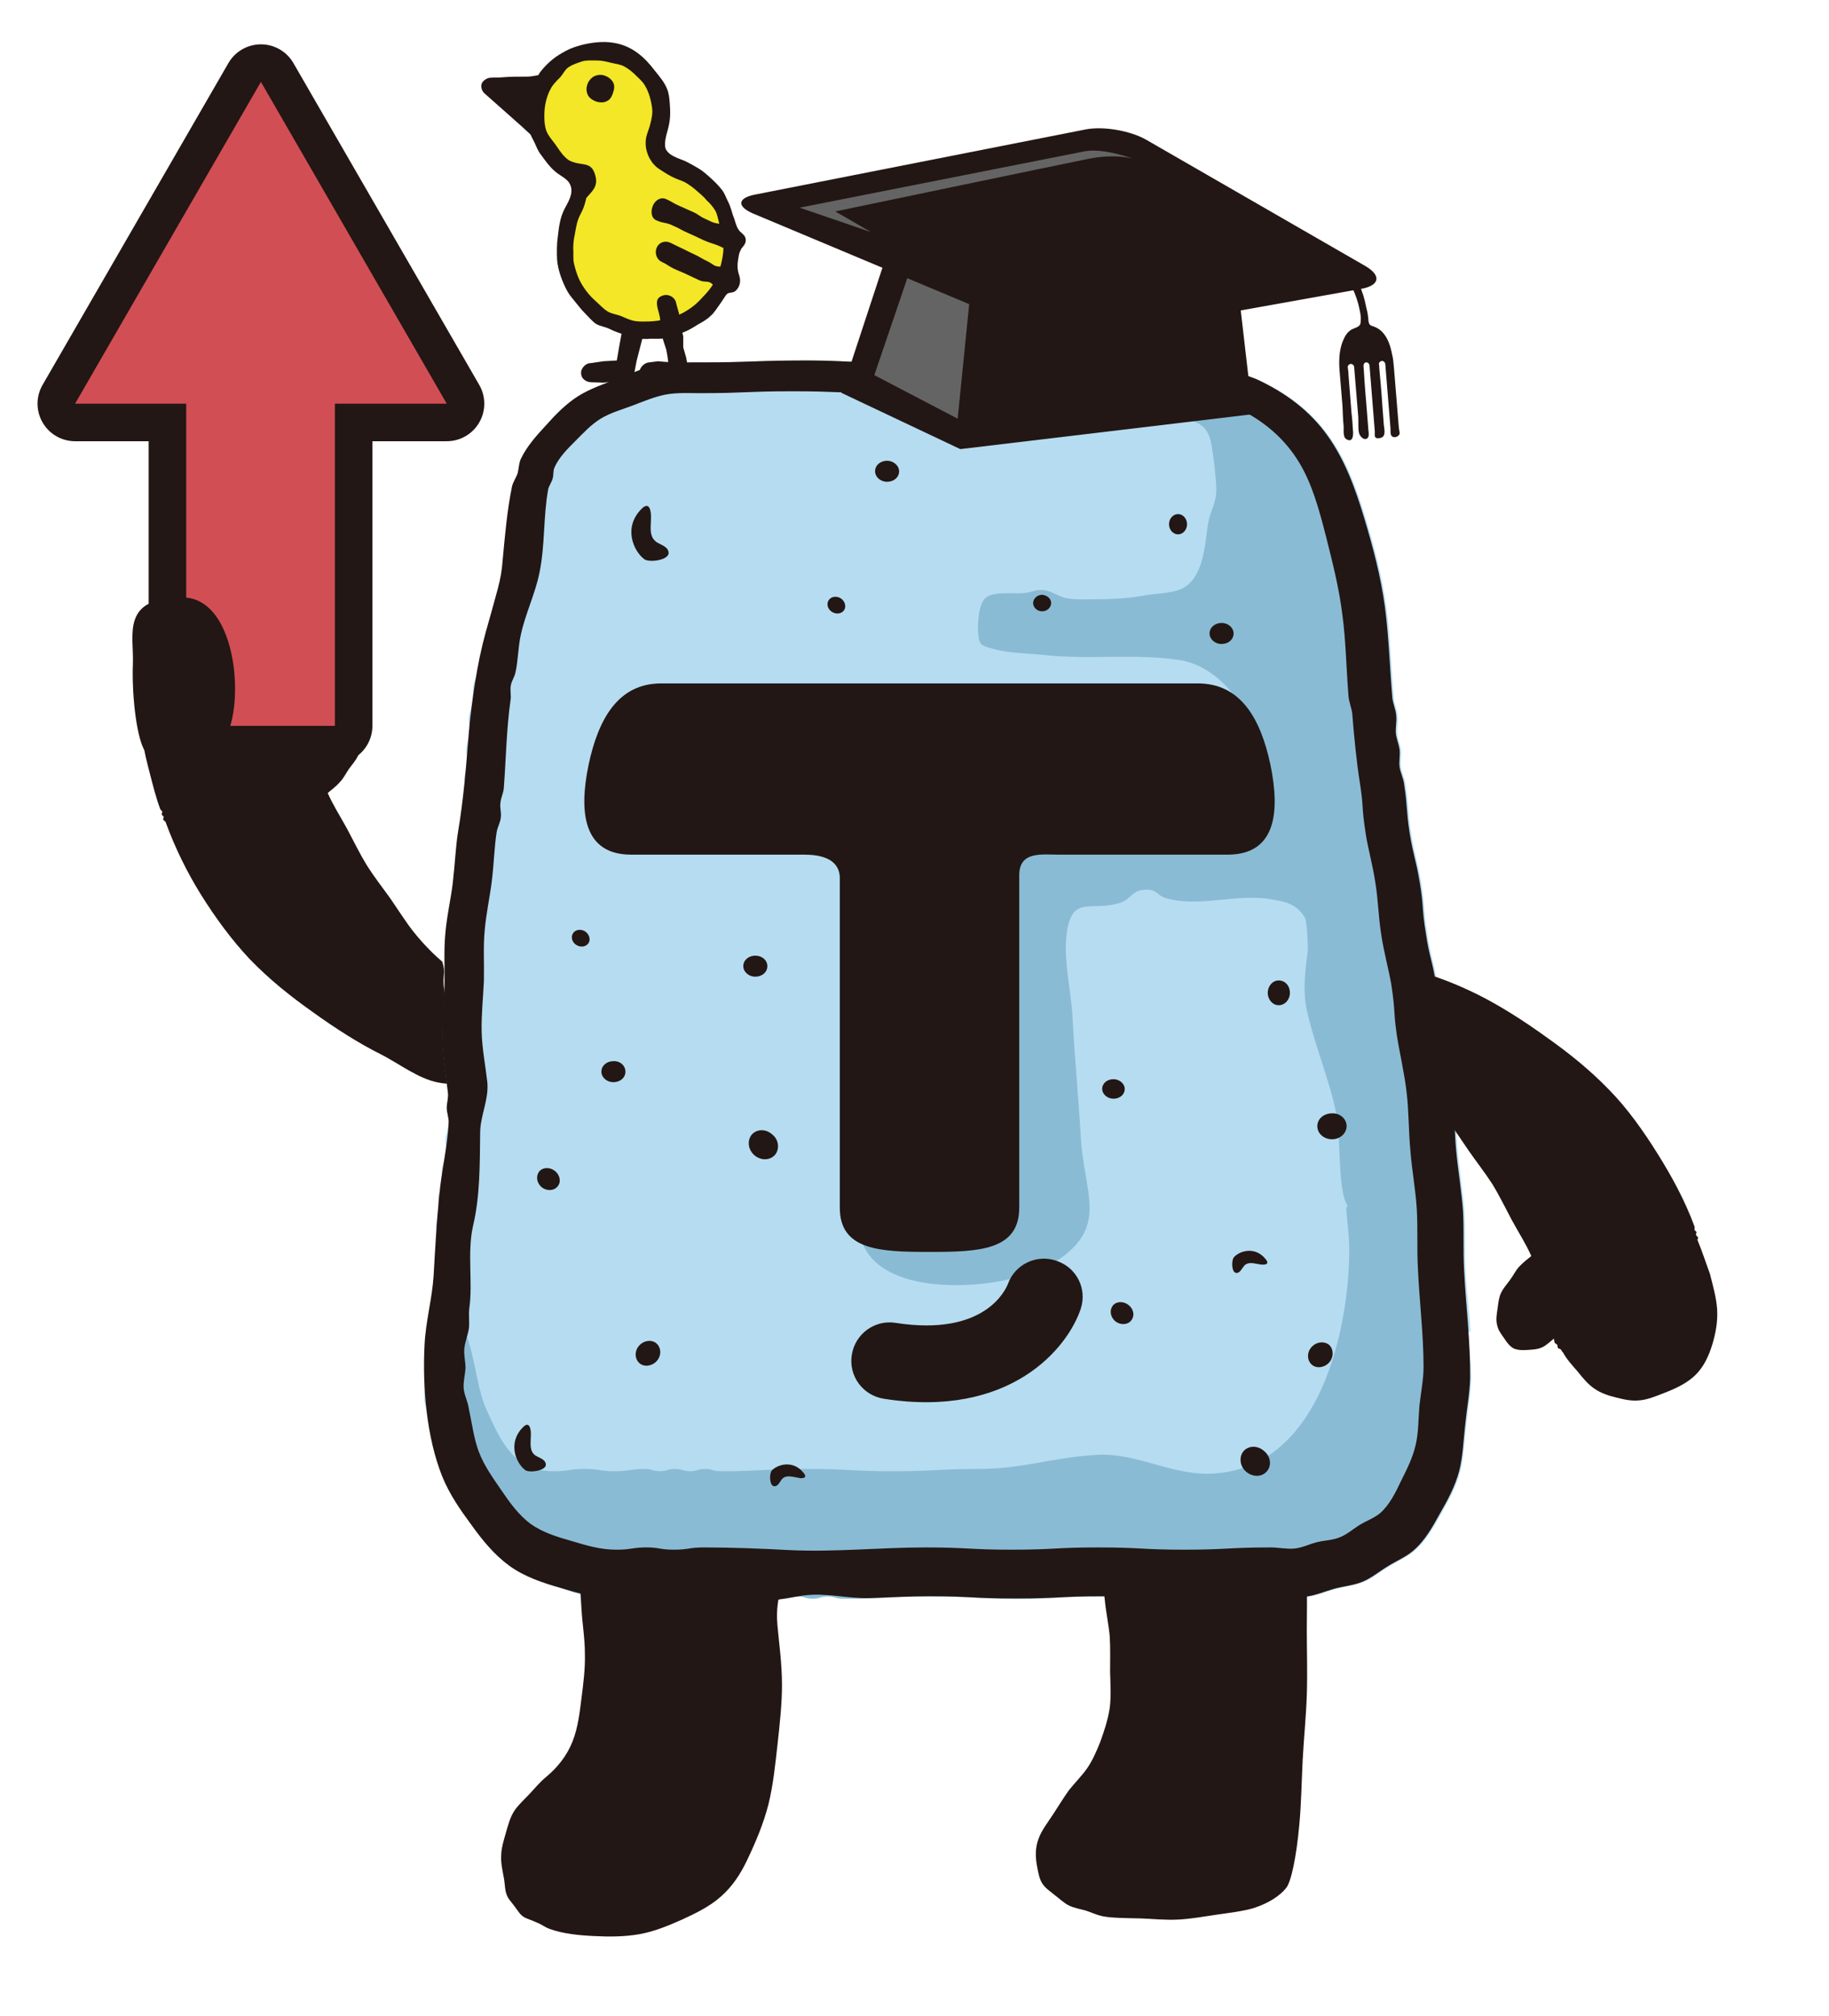 <?xml version="1.0" encoding="utf-8"?>
<!-- Generator: Adobe Illustrator 24.0.1, SVG Export Plug-In . SVG Version: 6.00 Build 0)  -->
<svg version="1.1" id="レイヤー_1" xmlns="http://www.w3.org/2000/svg" xmlns:xlink="http://www.w3.org/1999/xlink" x="0px"
		 y="0px" viewBox="0 0 48.72 53.45" width="49" height="54" style="enable-background:new 0 0 48.72 53.45;" xml:space="preserve">
<style type="text/css">
	.st0{fill:#221714;}
	.st1{fill:#B6DCF1;}
	.st2{fill:#8ABBD5;}
	.st3{fill:#646464;}
	.st4{fill:#F3E727;}
	.st5{fill:#221714;stroke:#221714;stroke-width:2;stroke-linecap:round;stroke-linejoin:round;stroke-miterlimit:10;}
	.st6{fill:#D24E55;}
</style>
<g>
	<g>
		<path class="st0" d="M4.41,21.77c-0.01-0.02-0.05-0.04-0.06-0.06c-0.01-0.02,0.01-0.06,0.01-0.08c-0.01-0.02-0.05-0.04-0.05-0.06
			c-0.01-0.02,0.02-0.06,0.01-0.08c-0.01-0.02-0.04-0.04-0.05-0.06c-0.11-0.29-0.19-0.61-0.27-0.92c-0.08-0.31-0.17-0.63-0.19-0.94
			c-0.02-0.33,0.04-0.65,0.13-0.94c0.09-0.3,0.22-0.59,0.46-0.82c0.2-0.2,0.49-0.34,0.83-0.47c0.22-0.09,0.42-0.17,0.62-0.19
			c0.23-0.02,0.44,0.02,0.64,0.07c0.22,0.05,0.42,0.12,0.59,0.24c0.18,0.13,0.32,0.3,0.45,0.46c0.15,0.17,0.29,0.34,0.39,0.51
			c0.03,0.01,0.03,0.05,0.05,0.07c0.02,0.02,0.07,0.02,0.08,0.04c0.02,0.02,0.01,0.06,0.02,0.09c0.01,0.02,0.06,0.04,0.07,0.06
			c0.01,0.03,0.01,0.07,0.02,0.1c0.1-0.08,0.2-0.18,0.31-0.23c0.12-0.06,0.26-0.06,0.38-0.07c0.13-0.01,0.26-0.02,0.38,0.04
			c0.11,0.05,0.18,0.16,0.26,0.27c0.06,0.09,0.14,0.2,0.18,0.34c0.03,0.14,0.01,0.29-0.01,0.43C9.61,19.72,9.6,19.87,9.54,20
			c-0.06,0.13-0.16,0.24-0.24,0.35c-0.09,0.13-0.15,0.26-0.24,0.35C8.93,20.85,8.79,20.94,8.73,21c0.14,0.32,0.34,0.63,0.52,0.96
			c0.17,0.32,0.33,0.65,0.52,0.96c0.2,0.32,0.43,0.61,0.63,0.89c0.22,0.32,0.42,0.64,0.62,0.89c0.28,0.35,0.56,0.62,0.76,0.79
			c0.1,0.31,0.01,0.33,0.04,0.65c0.04,0.32,0.07,0.32,0.11,0.64c0.04,0.32,0.01,0.33,0.04,0.65c0.04,0.32,0.07,0.32,0.11,0.64
			c0.05,0.46,0.3,0.77-0.4,0.64c-0.54-0.1-1.07-0.52-1.55-0.76c-0.56-0.28-1.18-0.67-1.83-1.14c-0.55-0.39-1.12-0.84-1.65-1.39
			c-0.47-0.5-0.9-1.08-1.3-1.72C4.99,23.12,4.67,22.48,4.41,21.77z"/>
		<g>
			<g>
				<path class="st1" d="M18.72,9.53c-0.37,0-0.77-0.01-1.16,0.06c-0.38,0.07-0.74,0.23-1.1,0.37c-0.36,0.14-0.74,0.27-1.06,0.47
					c-0.33,0.21-0.6,0.49-0.85,0.77c-0.26,0.28-0.52,0.57-0.68,0.91c-0.05,0.12-0.05,0.25-0.08,0.37c-0.04,0.12-0.12,0.23-0.15,0.35
					c-0.03,0.12,0.01,0.25-0.01,0.37c-0.02,0.12-0.08,0.24-0.09,0.37c-0.01,0.12,0.04,0.25,0.03,0.37c0,0.07-0.06,0.14-0.07,0.21
					c-0.01,0.07,0.04,0.14,0.04,0.21c-0.01,0.07-0.07,0.14-0.08,0.21c-0.01,0.07,0.04,0.14,0.03,0.21c-0.01,0.07-0.08,0.13-0.09,0.2
					c-0.02,0.09,0.01,0.19-0.01,0.29c-0.02,0.09-0.1,0.17-0.12,0.27c-0.02,0.09,0.01,0.19-0.02,0.29c-0.03,0.09-0.11,0.17-0.13,0.27
					c-0.03,0.09,0,0.2-0.02,0.29c-0.03,0.11-0.12,0.22-0.15,0.33c-0.03,0.11-0.01,0.24-0.04,0.36c-0.03,0.12-0.11,0.22-0.14,0.34
					c-0.03,0.12,0,0.24-0.03,0.36c-0.03,0.12-0.11,0.23-0.13,0.35c-0.03,0.14,0.01,0.28-0.01,0.42c-0.02,0.14-0.09,0.28-0.11,0.41
					c-0.02,0.14,0.03,0.28,0.02,0.42c-0.01,0.14-0.08,0.28-0.09,0.42c-0.01,0.14,0.04,0.28,0.03,0.42
					c-0.01,0.12-0.07,0.24-0.08,0.37c-0.01,0.12,0.04,0.25,0.03,0.37c-0.01,0.12-0.08,0.24-0.09,0.37
					c-0.01,0.12,0.03,0.25,0.01,0.37c-0.02,0.12-0.09,0.24-0.11,0.36c-0.06,0.37-0.08,0.84-0.14,1.36c-0.05,0.42-0.16,0.88-0.2,1.37
					c-0.04,0.45-0.01,0.91-0.02,1.39c-0.01,0.46-0.08,0.93-0.06,1.41c0.01,0.47,0.1,0.94,0.15,1.4c0.02,0.14-0.03,0.28-0.03,0.41
					c0,0.14,0.06,0.27,0.05,0.4c-0.01,0.14-0.08,0.27-0.09,0.41c-0.01,0.13,0.03,0.27,0.01,0.41c-0.02,0.13-0.1,0.26-0.11,0.4
					c-0.02,0.12,0.02,0.26,0.01,0.38c-0.02,0.12-0.09,0.25-0.11,0.37c-0.01,0.13,0.03,0.25,0.02,0.38
					c-0.01,0.13-0.08,0.25-0.08,0.38c0,0.13,0.06,0.25,0.06,0.38c0,0.12-0.06,0.25-0.06,0.37c0,0.12,0.05,0.24,0.04,0.37
					c-0.01,0.12-0.08,0.24-0.1,0.36c-0.01,0.12,0.03,0.25,0.01,0.37c-0.02,0.12-0.09,0.24-0.11,0.36c-0.03,0.2,0,0.4-0.02,0.6
					c-0.03,0.2-0.11,0.4-0.12,0.6c-0.02,0.2,0.03,0.4,0.03,0.6c0,0.2-0.06,0.41-0.04,0.61c0.02,0.2,0.1,0.39,0.14,0.59
					c0.1,0.52,0.19,1.02,0.36,1.47c0.2,0.49,0.49,0.9,0.77,1.28c0.3,0.42,0.62,0.81,1.02,1.1c0.4,0.29,0.88,0.45,1.37,0.59
					c0.46,0.14,0.95,0.27,1.48,0.28c0.4,0,0.4-0.06,0.81-0.06c0.4,0,0.4,0.06,0.8,0.06c0.4,0,0.4-0.06,0.81-0.06
					c0.4,0,0.4,0.06,0.8,0.06c0.4,0,0.4-0.06,0.81-0.06c0.2,0,0.2,0.06,0.4,0.06c0.2,0,0.2-0.06,0.4-0.06c0.2,0,0.2,0.06,0.4,0.06
					c0.2,0,0.2-0.06,0.4-0.06c0.2,0,0.2,0.06,0.4,0.06c1.15,0,1.16-0.06,2.31-0.06c1.15,0,1.15,0.06,2.31,0.06
					c1.15,0,1.15-0.06,2.31-0.06c1.15,0,1.16,0.06,2.31,0.06c1.15,0,1.15-0.06,2.31-0.06c0.26,0,0.53,0.05,0.79,0.01
					c0.26-0.03,0.51-0.14,0.76-0.21c0.26-0.07,0.52-0.09,0.76-0.19c0.24-0.1,0.45-0.28,0.67-0.41c0.22-0.14,0.47-0.24,0.67-0.41
					c0.32-0.27,0.52-0.64,0.72-1c0.2-0.35,0.4-0.71,0.51-1.13c0.1-0.39,0.11-0.82,0.16-1.24c0.04-0.41,0.12-0.82,0.13-1.23
					c0-0.41-0.07-0.83-0.08-1.24l0.03,0.03l0-0.06l0,0.06l0-0.06l0.03,0.03c-0.02-0.53-0.11-1.07-0.13-1.62
					c-0.03-0.53,0-1.07-0.03-1.6c-0.04-0.53-0.13-1.06-0.18-1.58c-0.05-0.52-0.04-1.05-0.1-1.57c-0.06-0.52-0.19-1.03-0.28-1.54
					c-0.11-0.68-0.05-0.69-0.16-1.36c-0.11-0.67-0.17-0.67-0.27-1.34c-0.11-0.67-0.05-0.67-0.16-1.34
					c-0.11-0.66-0.16-0.66-0.27-1.32c-0.1-0.66-0.05-0.66-0.15-1.32c-0.02-0.15-0.1-0.3-0.12-0.45c-0.02-0.15,0.02-0.31,0-0.46
					c-0.02-0.15-0.09-0.3-0.1-0.45c-0.01-0.15,0.03-0.31,0.01-0.46c-0.01-0.15-0.08-0.3-0.1-0.45c-0.07-0.78-0.09-1.61-0.2-2.44
					c-0.11-0.81-0.32-1.6-0.55-2.36c-0.24-0.8-0.52-1.56-0.98-2.2c-0.47-0.66-1.12-1.15-1.91-1.51C32.76,9.7,31.96,9.48,31,9.48
					c-1.23,0-1.23,0.05-2.45,0.05c-1.23,0-1.23-0.05-2.45-0.05c-1.23,0-1.23,0.05-2.45,0.05c-1.23,0-1.23-0.06-2.46-0.05
					C19.95,9.49,19.95,9.53,18.72,9.53z"/>
			</g>
			<path class="st2" d="M39.06,35.36l0.03,0.03l0-0.06l0.03,0.03c-0.02-0.53-0.11-1.07-0.13-1.62c-0.03-0.53,0-1.07-0.03-1.6
				c-0.04-0.53-0.13-1.06-0.18-1.58c-0.05-0.52-0.04-1.05-0.1-1.57c-0.06-0.52-0.19-1.03-0.28-1.54c-0.11-0.68-0.05-0.69-0.16-1.36
				c-0.11-0.67-0.17-0.67-0.27-1.34c-0.11-0.67-0.05-0.67-0.16-1.34c-0.11-0.66-0.16-0.66-0.27-1.32c-0.1-0.66-0.05-0.66-0.15-1.32
				c-0.02-0.15-0.1-0.3-0.12-0.45c-0.02-0.15,0.02-0.31,0-0.46c-0.02-0.15-0.09-0.3-0.1-0.45c-0.01-0.15,0.03-0.31,0.01-0.46
				c-0.01-0.15-0.08-0.3-0.1-0.45c-0.07-0.78-0.09-1.61-0.2-2.44c-0.11-0.81-0.32-1.6-0.55-2.36c-0.89-2.92-4.18-3.91-7.23-3.76
				c-0.1,0.22-0.08,0.43,0.05,0.62c0.69,0.08,1.33,0.3,2.01,0.42c0.53,0.09,1,0.07,1.11,0.74c0.06,0.36,0.12,0.85,0.13,1.18
				c0.01,0.35-0.16,0.58-0.22,0.92c-0.09,0.57-0.11,1.5-0.75,1.76c-0.25,0.1-0.7,0.11-0.96,0.16c-0.45,0.08-0.9,0.1-1.36,0.1
				c-0.21,0-0.44,0.01-0.64-0.02c-0.21-0.03-0.29-0.1-0.49-0.18c-0.21-0.08-0.35-0.05-0.56,0.01c-0.32,0.08-0.86-0.05-1.14,0.13
				c-0.22,0.14-0.25,0.76-0.22,1.01c0.02,0.27,0.11,0.29,0.36,0.36c0.48,0.14,0.96,0.12,1.45,0.18c1.18,0.12,2.4-0.05,3.57,0.13
				c0.63,0.1,1.24,0.59,1.58,1.17c0.33,0.57,0.05,0.72-0.12,1.23c-0.19,0.54-0.31,1.08-0.32,1.68c0.95,0.38,2.04,0.85,2.3,1.9
				c0.26,1.06-0.32,2.27-0.06,3.39c0.22,0.96,0.62,1.86,0.8,2.83c0.09,0.48,0.01,2.07,0.3,2.35l-0.03-0.03l0,0.06l-0.03-0.03
				c0.02,0.41,0.09,0.82,0.08,1.24c-0.02,2-0.75,5.66-3.57,5.87c-1.13,0.09-2.12-0.59-3.22-0.49C28.09,38.69,27.2,39,26.11,39
				c-1.15,0-1.15,0.06-2.31,0.06c-1.15,0-1.15-0.06-2.31-0.06c-1.15,0-1.15,0.06-2.31,0.06c-0.2,0-0.2-0.06-0.4-0.06
				c-0.2,0-0.2,0.06-0.4,0.06c-0.2,0-0.2-0.06-0.4-0.06c-0.2,0-0.2,0.06-0.4,0.06c-0.2,0-0.2-0.06-0.4-0.06
				c-0.4,0-0.4,0.06-0.81,0.06c-0.4,0-0.4-0.06-0.8-0.06c-0.4,0-0.4,0.06-0.81,0.06c-1.09,0-1.43-0.82-1.81-1.66
				c-0.3-0.65-0.32-1.85-0.73-2.31c-0.78,0.95-0.05,3.32,0.35,4.28c0.68,1.64,1.73,3.06,3.83,3.08c0.4,0,0.4-0.06,0.81-0.06
				c0.4,0,0.4,0.06,0.8,0.06c0.4,0,0.4-0.06,0.81-0.06c0.4,0,0.4,0.06,0.8,0.06c0.4,0,0.4-0.06,0.81-0.06c0.2,0,0.2,0.06,0.4,0.06
				c0.2,0,0.2-0.06,0.4-0.06c0.2,0,0.2,0.06,0.4,0.06c0.2,0,0.2-0.06,0.4-0.06c0.2,0,0.2,0.06,0.4,0.06c1.15,0,1.16-0.06,2.31-0.06
				c1.15,0,1.15,0.06,2.31,0.06c1.15,0,1.15-0.06,2.31-0.06c1.15,0,1.16,0.06,2.31,0.06c1.15,0,1.15-0.06,2.31-0.06
				c0.26,0,0.53,0.05,0.79,0.01c0.26-0.03,0.51-0.14,0.76-0.21c0.26-0.07,0.52-0.09,0.76-0.19c0.24-0.1,0.45-0.28,0.67-0.41
				c0.22-0.14,0.47-0.24,0.67-0.41c0.32-0.27,0.52-0.64,0.72-1c0.2-0.35,0.4-0.71,0.51-1.13c0.1-0.39,0.11-0.82,0.16-1.24
				c0.04-0.41,0.12-0.82,0.13-1.23C39.14,36.19,39.07,35.77,39.06,35.36z"/>
			<g>
				<path class="st0" d="M18.72,9.53c-0.37,0-0.77-0.01-1.16,0.06c-0.38,0.07-0.74,0.23-1.1,0.37c-0.36,0.14-0.74,0.27-1.06,0.47
					c-0.33,0.21-0.6,0.49-0.85,0.77c-0.26,0.28-0.52,0.57-0.68,0.91c-0.05,0.12-0.05,0.25-0.08,0.37c-0.04,0.12-0.12,0.23-0.15,0.35
					c-0.13,0.62-0.19,1.32-0.25,1.96c-0.02,0.29-0.06,0.5-0.13,0.77c-0.11,0.41-0.21,0.76-0.32,1.15c-0.23,0.83-0.37,1.79-0.45,2.66
					c-0.07,0.88-0.14,1.79-0.29,2.67c-0.06,0.37-0.08,0.84-0.14,1.36c-0.05,0.42-0.16,0.88-0.2,1.37c-0.04,0.45-0.01,0.91-0.02,1.39
					c-0.01,0.46-0.08,0.93-0.06,1.41c0.01,0.47,0.1,0.94,0.15,1.4c0.02,0.14-0.03,0.28-0.03,0.41c0,0.14,0.06,0.27,0.05,0.4
					c-0.03,0.64-0.19,1.28-0.25,1.94c-0.07,0.71-0.11,1.43-0.15,2.14c-0.04,0.61-0.21,1.21-0.24,1.82
					c-0.06,1.13,0.05,2.47,0.47,3.52c0.2,0.49,0.49,0.9,0.77,1.28c0.3,0.42,0.62,0.81,1.02,1.1c0.4,0.29,0.88,0.45,1.37,0.59
					c0.46,0.14,0.95,0.27,1.48,0.28c0.62,0.01,1.21-0.1,1.84-0.08c0.61,0.02,1.2,0.09,1.81,0.14c0.44,0.04,0.91-0.08,1.34-0.14
					c0.6-0.08,1.17,0.09,1.77,0.07c0.52-0.02,1.05-0.05,1.57-0.05c1.15,0,1.15,0.06,2.31,0.06c1.15,0,1.15-0.06,2.31-0.06
					c1.15,0,1.16,0.06,2.31,0.06c1.15,0,1.15-0.06,2.31-0.06c0.26,0,0.53,0.05,0.79,0.01c0.26-0.03,0.51-0.14,0.76-0.21
					c0.26-0.07,0.52-0.09,0.76-0.19c0.24-0.1,0.45-0.28,0.67-0.41c0.22-0.14,0.47-0.24,0.67-0.41c0.32-0.27,0.52-0.64,0.72-1
					c0.2-0.35,0.4-0.71,0.51-1.13c0.1-0.39,0.11-0.82,0.16-1.24c0.04-0.41,0.12-0.82,0.13-1.23c0.01-0.95-0.11-1.9-0.16-2.86
					c-0.03-0.53,0-1.07-0.03-1.6c-0.04-0.53-0.13-1.06-0.18-1.58c-0.05-0.52-0.04-1.05-0.1-1.57c-0.06-0.52-0.19-1.03-0.28-1.54
					c-0.11-0.68-0.05-0.69-0.16-1.36c-0.11-0.67-0.17-0.67-0.27-1.34c-0.11-0.67-0.05-0.67-0.16-1.34
					c-0.11-0.66-0.16-0.66-0.27-1.32c-0.1-0.66-0.05-0.66-0.15-1.32c-0.02-0.15-0.1-0.3-0.12-0.45c-0.02-0.15,0.02-0.31,0-0.46
					c-0.02-0.15-0.09-0.3-0.1-0.45c-0.01-0.15,0.03-0.31,0.01-0.46c-0.01-0.15-0.08-0.3-0.1-0.45c-0.07-0.78-0.09-1.61-0.2-2.44
					c-0.11-0.81-0.32-1.6-0.55-2.36c-0.24-0.8-0.52-1.56-0.98-2.2c-0.47-0.66-1.12-1.15-1.91-1.51C32.76,9.7,31.96,9.48,31,9.48
					c-1.23,0-1.23,0.05-2.45,0.05c-1.23,0-1.23-0.05-2.45-0.05c-1.23,0-1.23,0.05-2.45,0.05c-1.23,0-1.23-0.06-2.46-0.05
					C19.95,9.49,19.95,9.53,18.72,9.53z M16.41,41.15c-0.43,0-0.81-0.12-1.18-0.23c-0.39-0.11-0.78-0.23-1.1-0.46
					c-0.31-0.23-0.55-0.56-0.78-0.9c-0.21-0.31-0.45-0.63-0.6-1.03c-0.13-0.35-0.18-0.76-0.27-1.18c-0.03-0.17-0.12-0.34-0.13-0.51
					c-0.01-0.17,0.04-0.35,0.05-0.53c0-0.17-0.05-0.35-0.03-0.53c0.02-0.17,0.09-0.34,0.12-0.52c0.02-0.17-0.01-0.35,0.01-0.53
					c0.1-0.7-0.06-1.49,0.1-2.2c0.19-0.8,0.18-1.65,0.19-2.48c0-0.45,0.24-0.9,0.19-1.36c-0.05-0.44-0.14-0.89-0.15-1.34
					c-0.01-0.45,0.04-0.9,0.06-1.35c0.01-0.46-0.02-0.91,0.02-1.33c0.04-0.47,0.14-0.91,0.19-1.32c0.06-0.5,0.07-0.95,0.13-1.31
					c0.02-0.13,0.1-0.26,0.11-0.39c0.02-0.13-0.03-0.26-0.01-0.39c0.01-0.13,0.08-0.26,0.09-0.39c0.06-0.79,0.07-1.58,0.18-2.35
					c0.02-0.13-0.02-0.27,0.01-0.4c0.02-0.11,0.1-0.22,0.12-0.33c0.07-0.3,0.07-0.67,0.14-0.99c0.12-0.57,0.39-1.11,0.5-1.67
					c0.15-0.72,0.1-1.48,0.23-2.21c0.02-0.1,0.09-0.19,0.12-0.29c0.03-0.1,0.01-0.21,0.05-0.3c0.12-0.27,0.34-0.49,0.55-0.7
					c0.21-0.21,0.42-0.44,0.68-0.6c0.26-0.16,0.56-0.24,0.85-0.35c0.29-0.11,0.57-0.23,0.87-0.29c0.31-0.06,0.62-0.04,0.92-0.04
					c1.23,0,1.23-0.05,2.46-0.05c1.23,0,1.23,0.05,2.46,0.05c1.23,0,1.23-0.05,2.46-0.05c1.23,0,1.23,0.05,2.46,0.05
					c1.23,0,1.23-0.05,2.46-0.05c0.85,0,1.54,0.2,2.11,0.49c0.65,0.33,1.19,0.79,1.57,1.43c0.33,0.55,0.52,1.23,0.71,1.98
					c0.16,0.64,0.34,1.33,0.43,2.07c0.09,0.67,0.1,1.39,0.16,2.14c0.01,0.16,0.08,0.31,0.1,0.47c0.05,0.62,0.11,1.26,0.21,1.89
					c0.1,0.65,0.03,0.54,0.15,1.32c0.06,0.39,0.19,0.84,0.26,1.32c0.07,0.44,0.08,0.9,0.15,1.34c0.07,0.48,0.2,0.94,0.27,1.34
					c0.12,0.8,0.05,0.68,0.15,1.37c0.08,0.5,0.2,1,0.26,1.52c0.06,0.51,0.05,1.03,0.1,1.55c0.04,0.52,0.14,1.04,0.17,1.56
					c0.03,0.53,0,1.05,0.03,1.58c0.04,0.88,0.15,1.74,0.15,2.62c0,0.32-0.07,0.67-0.11,1.03c-0.03,0.34-0.02,0.7-0.1,1.04
					c-0.08,0.35-0.24,0.66-0.39,0.96c-0.15,0.32-0.31,0.64-0.56,0.86c-0.16,0.13-0.36,0.2-0.54,0.31c-0.18,0.11-0.33,0.25-0.53,0.33
					c-0.19,0.08-0.41,0.08-0.61,0.13c-0.2,0.05-0.39,0.15-0.6,0.17c-0.2,0.02-0.42-0.03-0.63-0.03c-1.15,0-1.15,0.06-2.3,0.06
					c-1.15,0-1.15-0.06-2.3-0.06c-1.15,0-1.15,0.06-2.3,0.06c-1.15,0-1.15-0.06-2.3-0.06c-1.21,0-2.43,0.13-3.64,0.07
					c-0.75-0.04-1.51-0.07-2.26-0.07c-0.4,0-0.4,0.06-0.8,0.06c-0.4,0-0.4-0.07-0.8-0.06C16.81,41.1,16.81,41.15,16.41,41.15z"/>
			</g>
			<path class="st0" d="M34.76,41.57c0.06,0,0.06,0.73,0.05,1.73c0,0.52,0.02,1.11,0,1.73c-0.02,0.57-0.08,1.16-0.11,1.72
				c-0.03,0.62-0.04,1.21-0.09,1.73c-0.08,0.88-0.22,1.52-0.35,1.68c-0.17,0.21-0.46,0.4-0.85,0.53c-0.3,0.09-0.65,0.13-1,0.18
				c-0.33,0.05-0.67,0.11-1.01,0.13c-0.36,0.02-0.71-0.02-1.02-0.03c-0.42-0.01-0.78-0.01-1.02-0.06c-0.14-0.03-0.29-0.1-0.44-0.15
				c-0.15-0.04-0.31-0.07-0.44-0.13c-0.14-0.07-0.25-0.18-0.37-0.27c-0.12-0.1-0.25-0.18-0.34-0.31c-0.08-0.12-0.11-0.28-0.14-0.44
				c-0.05-0.25-0.06-0.51,0.03-0.75c0.08-0.23,0.24-0.43,0.39-0.66c0.14-0.21,0.27-0.43,0.42-0.64c0.16-0.2,0.35-0.39,0.49-0.59
				c0.15-0.22,0.25-0.46,0.34-0.68c0.11-0.3,0.21-0.6,0.26-0.92c0.04-0.31,0.02-0.63,0.01-0.96c0-0.32,0.01-0.64-0.01-0.96
				c-0.03-0.32-0.1-0.64-0.13-0.95c-0.04-0.32-0.04-0.63-0.06-0.94c0.44-0.32,0.44-0.03,1.07-0.03c0.32,0,0.69,0.04,1.08,0.04
				c0.36,0,0.73-0.03,1.09-0.03c0.39,0,0.76,0.04,1.09,0.04C34.3,41.61,34.74,41.57,34.76,41.57z"/>
			<path class="st0" d="M20.51,41.58c0.54,0.59,0.11,0.64,0.2,1.59c0.04,0.46,0.12,1,0.12,1.59c0,0.5-0.06,1.04-0.12,1.59
				c-0.06,0.52-0.11,1.05-0.24,1.58c-0.13,0.51-0.34,1.01-0.57,1.49c-0.17,0.36-0.39,0.7-0.7,0.97c-0.29,0.26-0.66,0.44-1.03,0.61
				c-0.36,0.16-0.74,0.32-1.14,0.39c-0.4,0.07-0.81,0.07-1.2,0.05c-0.42-0.02-0.82-0.06-1.19-0.19c-0.13-0.05-0.23-0.13-0.34-0.17
				c-0.12-0.06-0.25-0.09-0.35-0.15c-0.11-0.07-0.17-0.19-0.25-0.29c-0.07-0.1-0.17-0.19-0.21-0.32c-0.04-0.11-0.04-0.24-0.06-0.38
				c-0.04-0.23-0.09-0.43-0.08-0.62c0-0.23,0.07-0.43,0.12-0.61c0.06-0.21,0.11-0.41,0.22-0.59c0.11-0.17,0.27-0.31,0.42-0.47
				c0.14-0.15,0.27-0.31,0.44-0.45c0.3-0.25,0.55-0.56,0.7-0.94c0.14-0.35,0.19-0.75,0.24-1.16c0.05-0.39,0.1-0.78,0.09-1.18
				c0-0.41-0.07-0.81-0.09-1.18c-0.03-0.44-0.05-0.83-0.07-1.16c0.48-0.16,0.5-0.03,1.01-0.03c0.51,0,0.43,0.04,1.02,0.04
				c0.31,0,0.67-0.03,1.02-0.03c0.35,0,0.71,0.04,1.02,0.04C20.06,41.61,20.17,41.21,20.51,41.58z"/>
			<path class="st0" d="M45.22,32.91c-0.01-0.02,0.02-0.06,0.01-0.08c-0.01-0.02-0.05-0.04-0.05-0.06
				c-0.01-0.02,0.01-0.06,0.01-0.08c-0.01-0.02-0.05-0.04-0.05-0.06c-0.01-0.02,0.01-0.06,0-0.08c-0.26-0.71-0.61-1.34-0.97-1.92
				c-0.4-0.64-0.82-1.23-1.3-1.72c-0.53-0.55-1.1-1-1.65-1.39c-0.65-0.47-1.27-0.86-1.83-1.14c-0.5-0.25-1.01-0.46-1.55-0.61
				c-0.65-0.17-0.47-0.04-0.41,0.49c0.04,0.32,0.07,0.32,0.11,0.64c0.04,0.32,0.01,0.33,0.05,0.65c0.04,0.32,0.07,0.32,0.11,0.64
				c0.04,0.32-0.06,0.34,0.04,0.65c0.19,0.17,0.47,0.44,0.76,0.79c0.2,0.26,0.4,0.57,0.62,0.89c0.2,0.29,0.43,0.58,0.63,0.89
				c0.19,0.31,0.35,0.64,0.52,0.96c0.18,0.33,0.38,0.64,0.52,0.96c-0.06,0.05-0.2,0.15-0.33,0.29c-0.09,0.1-0.15,0.23-0.24,0.35
				c-0.08,0.11-0.18,0.22-0.24,0.35c-0.06,0.13-0.07,0.28-0.09,0.42c-0.02,0.14-0.05,0.28-0.01,0.43c0.03,0.14,0.11,0.24,0.18,0.34
				c0.08,0.12,0.15,0.22,0.26,0.28c0.11,0.05,0.25,0.05,0.38,0.04c0.12-0.01,0.25-0.01,0.38-0.07c0.11-0.05,0.21-0.15,0.31-0.23
				c0.01,0.03,0.01,0.08,0.02,0.1c0.01,0.03,0.05,0.04,0.07,0.06c0.01,0.03,0.01,0.07,0.02,0.09c0.02,0.02,0.06,0.02,0.08,0.04
				c0.02,0.02,0.02,0.06,0.05,0.07c0.09,0.17,0.24,0.34,0.39,0.51c0.13,0.16,0.27,0.34,0.45,0.46c0.17,0.12,0.38,0.19,0.59,0.24
				c0.2,0.05,0.41,0.1,0.64,0.07c0.19-0.02,0.39-0.1,0.62-0.19c0.34-0.13,0.62-0.27,0.83-0.47c0.24-0.23,0.37-0.53,0.46-0.82
				c0.09-0.3,0.15-0.61,0.13-0.94c-0.02-0.31-0.11-0.62-0.19-0.94C45.44,33.51,45.34,33.2,45.22,32.91z"/>
			<g>
				<path class="st0" d="M32.86,16.75c0,0.16-0.14,0.28-0.32,0.28c-0.18,0-0.32-0.13-0.32-0.28c0-0.16,0.14-0.28,0.32-0.28
					C32.72,16.47,32.86,16.6,32.86,16.75z"/>
				<g>
					<path class="st0" d="M31.62,13.84c0,0.15-0.11,0.27-0.24,0.27s-0.24-0.12-0.24-0.27c0-0.15,0.11-0.27,0.24-0.27
						S31.62,13.69,31.62,13.84z"/>
					<path class="st0" d="M28,15.94c0,0.12-0.11,0.22-0.24,0.22c-0.13,0-0.24-0.1-0.24-0.22c0-0.12,0.11-0.22,0.24-0.22
						C27.89,15.73,28,15.82,28,15.94z"/>
					<path class="st0" d="M22.49,16.12c-0.06,0.1-0.2,0.13-0.32,0.06c-0.12-0.07-0.16-0.21-0.1-0.31c0.06-0.1,0.2-0.13,0.32-0.06
						C22.5,15.88,22.55,16.02,22.49,16.12z"/>
					<path class="st0" d="M23.95,12.43c0,0.16-0.14,0.28-0.32,0.28c-0.18,0-0.32-0.13-0.32-0.28c0-0.16,0.14-0.28,0.32-0.28
						C23.8,12.15,23.95,12.28,23.95,12.43z"/>
					<path class="st0" d="M17.09,13.43c-0.5,0.5-0.21,1.13,0.07,1.34c0.13,0.1,0.66,0.03,0.65-0.17c-0.01-0.17-0.22-0.21-0.33-0.29
						c-0.2-0.15-0.14-0.41-0.14-0.62C17.35,13.51,17.31,13.21,17.09,13.43z"/>
				</g>
				<g>
					<g>
						<path class="st0" d="M17.49,36.13c-0.13,0.14-0.34,0.16-0.46,0.05c-0.13-0.12-0.13-0.33,0-0.47c0.13-0.14,0.34-0.16,0.46-0.05
							C17.62,35.78,17.62,35.99,17.49,36.13z"/>
						<path class="st0" d="M14.84,31.49c-0.1,0.11-0.29,0.11-0.42,0c-0.13-0.12-0.15-0.3-0.05-0.42c0.1-0.11,0.29-0.11,0.42,0
							C14.93,31.19,14.95,31.38,14.84,31.49z"/>
						<path class="st0" d="M20.64,30.64c-0.14,0.15-0.38,0.15-0.55,0c-0.17-0.15-0.19-0.4-0.06-0.55c0.14-0.15,0.38-0.15,0.55,0.01
							C20.75,30.24,20.77,30.49,20.64,30.64z"/>
					</g>
					<g>
						<path class="st0" d="M15.68,24.99c-0.06,0.1-0.2,0.13-0.32,0.06c-0.12-0.07-0.16-0.21-0.1-0.31c0.06-0.1,0.2-0.13,0.32-0.06
							C15.69,24.75,15.74,24.89,15.68,24.99z"/>
						<path class="st0" d="M20.44,25.61c0,0.16-0.14,0.28-0.32,0.28c-0.18,0-0.32-0.13-0.32-0.28c0-0.16,0.14-0.28,0.32-0.28
							C20.3,25.33,20.44,25.45,20.44,25.61z"/>
						<path class="st0" d="M16.66,28.42c0,0.16-0.14,0.28-0.32,0.28c-0.18,0-0.32-0.13-0.32-0.28c0-0.16,0.14-0.28,0.32-0.28
							C16.52,28.13,16.66,28.26,16.66,28.42z"/>
					</g>
					<path class="st0" d="M13.93,37.89c-0.42,0.42-0.18,0.96,0.06,1.14c0.11,0.08,0.56,0.02,0.55-0.15
						c-0.01-0.14-0.19-0.18-0.28-0.24c-0.17-0.12-0.12-0.35-0.12-0.53C14.15,37.96,14.11,37.7,13.93,37.89z"/>
					<path class="st0" d="M21.41,39.11c-0.28-0.36-0.7-0.23-0.85-0.07c-0.07,0.07-0.07,0.41,0.06,0.42
						c0.11,0.01,0.15-0.12,0.21-0.19c0.11-0.12,0.27-0.06,0.41-0.04C21.34,39.26,21.53,39.26,21.41,39.11z"/>
				</g>
				<g>
					<g>
						<path class="st0" d="M34.36,26.32c0,0.18-0.13,0.33-0.3,0.33c-0.16,0-0.29-0.15-0.29-0.33c0-0.18,0.13-0.33,0.29-0.33
							C34.23,25.99,34.36,26.13,34.36,26.32z"/>
						<path class="st0" d="M29.96,28.88c0,0.15-0.13,0.26-0.3,0.26c-0.16,0-0.3-0.12-0.3-0.26c0-0.15,0.13-0.26,0.3-0.26
							C29.82,28.62,29.96,28.74,29.96,28.88z"/>
						<path class="st0" d="M35.87,29.87c0,0.19-0.17,0.35-0.39,0.35c-0.21,0-0.39-0.15-0.39-0.35c0-0.19,0.17-0.34,0.39-0.34
							C35.7,29.52,35.87,29.68,35.87,29.87z"/>
					</g>
					<g>
						<path class="st0" d="M35.4,36.17c-0.13,0.14-0.34,0.16-0.46,0.05c-0.13-0.12-0.13-0.33,0-0.47c0.13-0.14,0.34-0.16,0.47-0.05
							C35.53,35.82,35.53,36.03,35.4,36.17z"/>
						<path class="st0" d="M30.12,35.06c-0.1,0.11-0.29,0.11-0.42,0c-0.13-0.12-0.15-0.3-0.05-0.42c0.1-0.11,0.29-0.11,0.42,0
							C30.21,34.76,30.23,34.94,30.12,35.06z"/>
						<path class="st0" d="M33.74,39.07c-0.13,0.15-0.38,0.15-0.55,0c-0.17-0.15-0.19-0.4-0.06-0.55c0.14-0.15,0.38-0.15,0.55,0.01
							C33.85,38.67,33.88,38.92,33.74,39.07z"/>
					</g>
					<path class="st0" d="M33.72,33.42c-0.28-0.36-0.7-0.23-0.85-0.06c-0.07,0.07-0.07,0.41,0.06,0.42c0.1,0.01,0.15-0.12,0.21-0.19
						c0.11-0.12,0.27-0.06,0.41-0.04C33.65,33.57,33.84,33.57,33.72,33.42z"/>
				</g>
			</g>
			<path class="st2" d="M28.62,21.45c0.1,0.03,0.2,0.06,0.29,0.08c1.72,0.41,3.66-0.62,5.22,0.52c0.49,0.36,2.31,3.87,0.72,3.44
				c-0.01,0-0.01-1.02-0.09-1.17c-0.23-0.39-0.54-0.43-0.96-0.5c-0.89-0.14-1.92,0.24-2.77-0.03c-0.22-0.07-0.22-0.26-0.59-0.21
				c-0.31,0.04-0.32,0.25-0.6,0.34c-0.76,0.25-1.24-0.2-1.41,0.71c-0.13,0.73,0.1,1.6,0.14,2.34c0.05,1.01,0.16,2.15,0.22,3.19
				c0.08,1.46,0.72,2.34-0.54,3.23c-1.01,0.71-3,0.9-4.14,0.53c-2.12-0.69-0.93-2.66-0.85-4.43c0.06-1.19,0.51-2.19,0.65-3.39
				c0.12-1.04,0.21-2.02,0.38-3.03c0.12-0.7-0.14-1.66,0.56-2.1C26.01,20.22,27.49,21.09,28.62,21.45z"/>
			<path class="st0" d="M33.84,20.24c-0.26-1.22-0.79-2.16-1.93-2.16h-14.3c-1.14,0-1.67,0.94-1.93,2.16
				c-0.27,1.29-0.13,2.4,1.13,2.4c1.07,0,2.15,0,3.22,0c0.46,0,0.93,0,1.39,0c0.41,0,0.92,0.09,0.95,0.59c0,0.06,0,0.13,0,0.19
				c0,0.4,0,0.8,0,1.2c0,1.38,0,2.77,0,4.15c0,1.2,0,1.55,0,2.75c0,0.17,0,0.34,0,0.52c0,1.14,1.07,1.18,2.39,1.18
				s2.39-0.04,2.39-1.18c0,0,0-8.75,0-8.85c0-0.65,0.6-0.55,1.05-0.55c0.65,0,1.31,0,1.96,0c0.85,0,1.69,0,2.54,0
				C33.97,22.64,34.11,21.54,33.84,20.24z"/>
			<g>
				<g>
					<path class="st0" d="M37.26,11.25c-0.01-0.16-0.03-0.33-0.04-0.49c-0.03-0.37-0.06-0.73-0.09-1.1
						c-0.01-0.12-0.02-0.24-0.05-0.35c-0.04-0.21-0.11-0.44-0.27-0.6c-0.07-0.07-0.16-0.12-0.26-0.15
						c-0.12-0.03-0.09-0.16-0.11-0.26c-0.01-0.09-0.03-0.17-0.05-0.25c-0.04-0.21-0.1-0.41-0.19-0.6c0-0.01-0.1-0.23-0.11-0.23
						l-0.17,0.1c0,0,0.05,0.09,0.05,0.1c0.08,0.18,0.16,0.36,0.21,0.55c0.04,0.18,0.09,0.33,0.06,0.52
						c-0.02,0.1-0.15,0.12-0.23,0.16c-0.12,0.07-0.18,0.17-0.23,0.29c-0.12,0.27-0.12,0.6-0.09,0.9c0.02,0.28,0.05,0.56,0.07,0.85
						c0.01,0.17,0.01,0.35,0.03,0.53c0.01,0.1-0.03,0.3,0.08,0.36c0.18,0.1,0.18-0.14,0.17-0.23c-0.01-0.16-0.02-0.32-0.04-0.48
						c-0.03-0.34-0.05-0.68-0.08-1.01c0-0.07-0.01-0.13-0.02-0.2c0-0.05,0.03-0.08,0.08-0.09c0.04,0,0.08,0.03,0.09,0.07
						c0.02,0.24,0.04,0.49,0.06,0.73c0.02,0.2,0.03,0.4,0.05,0.6c0.01,0.15-0.01,0.3,0.02,0.44c0.02,0.08,0.12,0.2,0.21,0.15
						c0.07-0.04,0.05-0.16,0.04-0.23c-0.01-0.17-0.03-0.34-0.04-0.51c-0.03-0.35-0.06-0.71-0.08-1.06c0-0.05-0.01-0.09-0.01-0.14
						c0-0.05,0.03-0.09,0.07-0.09c0.05,0,0.08,0.03,0.09,0.08c0.05,0.58,0.09,1.16,0.14,1.74c0.01,0.09-0.03,0.18,0.06,0.2
						c0.03,0,0.07,0,0.1-0.01c0.15-0.04,0.09-0.24,0.08-0.36c-0.01-0.18-0.03-0.35-0.04-0.53c-0.02-0.32-0.05-0.64-0.08-0.97
						c0-0.03,0-0.07-0.01-0.1c0-0.05,0.03-0.08,0.08-0.09c0.04,0,0.08,0.03,0.09,0.08c0.05,0.57,0.09,1.15,0.14,1.73
						c0,0.06-0.01,0.16,0.04,0.2c0.06,0.05,0.17,0.01,0.2-0.06C37.29,11.39,37.26,11.3,37.26,11.25z"/>
					<polygon class="st0" points="33.37,10.91 25.58,11.84 22.41,10.34 24.17,4.99 32.74,5.46 					"/>
					<polygon class="st3" points="25.84,7.75 25.51,11.03 23.29,9.87 24.31,6.87 					"/>
					<path class="st0" d="M20.12,5.06c-0.48,0.09-0.5,0.32-0.05,0.51l7.37,3.09c0.45,0.19,1.21,0.27,1.68,0.19l7.15-1.28
						c0.48-0.09,0.53-0.35,0.11-0.6L30.53,3.6c-0.42-0.24-1.15-0.37-1.63-0.27L20.12,5.06z"/>
				</g>
				<path class="st3" d="M30.19,4.11c0,0-0.45-0.15-1.2,0c-0.75,0.15-6.74,1.4-6.74,1.4l0.95,0.55l-1.9-0.65c0,0,7.09-1.4,7.59-1.5
					C29.39,3.81,30.19,4.11,30.19,4.11z"/>
			</g>
			<g>
				<path class="st0" d="M16.78,8c-0.05,0.03-0.08,0.08-0.09,0.14l-0.06,0.33l-0.08,0.33l-0.06,0.33l-0.06,0.35l-0.36,0.02
					l-0.34,0.05c-0.07,0-0.14,0.04-0.19,0.1c-0.04,0.05-0.07,0.11-0.06,0.18c0,0.06,0.03,0.12,0.08,0.16
					c0.06,0.05,0.13,0.07,0.21,0.07l0.31,0.01l0.3-0.03l0.31-0.01c0.12-0.01,0.19-0.13,0.21-0.24l0.06-0.31l0.08-0.31l0.08-0.31
					l0.06-0.31l0.05-0.31c0.01-0.06,0-0.12-0.03-0.17c-0.04-0.06-0.1-0.09-0.17-0.11C16.91,7.95,16.83,7.96,16.78,8z"/>
			</g>
			<path class="st0" d="M14.8,2.07c-0.01-0.13-0.11-0.23-0.24-0.22c-0.19,0.01-0.34,0.07-0.53,0.07c-0.23,0-0.45,0-0.68,0.02
				c-0.15,0.01-0.15,0-0.3,0.01c-0.09,0.01-0.19,0.08-0.22,0.16c-0.03,0.09,0.01,0.2,0.08,0.26c0.32,0.28,0.64,0.57,0.97,0.86
				c0.12,0.11,0.12,0.11,0.24,0.22c0.09,0.08,0.25,0.06,0.33-0.04c0.03-0.04,0.04-0.09,0.05-0.13c0.01-0.17-0.11-0.31-0.08-0.49
				c0.02-0.09,0.02-0.2,0.05-0.29c0.07-0.2,0.32-0.18,0.34-0.4C14.79,2.09,14.8,2.08,14.8,2.07z"/>
			<g>
				<path class="st4" d="M17.55,4.02c0-0.01-0.01-0.02-0.01-0.02c-0.16-0.3,0.02-0.72,0.06-1.02c0.05-0.34-0.04-0.64-0.21-0.93
					c-0.31-0.51-0.88-0.82-1.48-0.81c-0.93,0.02-1.67,0.8-1.64,1.73c0.01,0.34,0.11,0.62,0.32,0.9c0.2,0.27,0.53,0.47,0.72,0.74
					c0.23,0.33,0.01,0.75-0.11,1.08c-0.09,0.26-0.16,0.53-0.15,0.82c0.03,1.23,1.05,2.19,2.28,2.16c1.23-0.03,2.2-1.05,2.16-2.28
					c-0.01-0.6-0.28-1.18-0.72-1.58c-0.19-0.17-0.4-0.31-0.64-0.41C17.93,4.32,17.67,4.21,17.55,4.02z"/>
			</g>
			<path class="st0" d="M15.67,2.43c-0.05-0.09-0.06-0.19-0.03-0.28c0.02-0.09,0.09-0.18,0.17-0.23c0.09-0.05,0.2-0.06,0.29-0.03
				c0.09,0.03,0.18,0.09,0.23,0.18c0.05,0.09,0.03,0.19,0,0.28c-0.03,0.09-0.07,0.18-0.16,0.22c-0.09,0.05-0.18,0.04-0.27,0.02
				C15.81,2.56,15.72,2.51,15.67,2.43z"/>
			<g>
				<path class="st0" d="M17.69,7.74L17.69,7.74c-0.08,0.02-0.13,0.05-0.16,0.09c-0.06,0.09-0.02,0.24,0.02,0.38l0.03,0.13
					l0.01,0.13l0.02,0.16l0.05,0.29l0.09,0.28l0.03,0.17l0.02,0.15l-0.03,0l-0.13-0.01l-0.11-0.01l-0.24,0.03
					c-0.13,0.01-0.26,0.14-0.26,0.28c0.01-0.01,0.03,0,0.03,0.02c0.01,0.14,0.12,0.25,0.26,0.24h0.27l0.27-0.02l0.26-0.07
					c0.07,0,0.14-0.02,0.18-0.08c0.05-0.06,0.04-0.13,0.03-0.2l-0.05-0.29L18.2,9.13l0-0.3l-0.08-0.29l-0.03-0.3l-0.08-0.29
					C17.99,7.81,17.83,7.71,17.69,7.74z"/>
			</g>
			<path class="st0" d="M19.79,6.45c0.05-0.06,0.09-0.13,0.07-0.22c-0.02-0.11-0.14-0.15-0.19-0.24c-0.07-0.1-0.09-0.25-0.14-0.36
				c-0.04-0.12-0.07-0.25-0.13-0.37c-0.06-0.11-0.1-0.25-0.19-0.35c-0.08-0.1-0.18-0.2-0.28-0.29c-0.1-0.09-0.21-0.19-0.33-0.26
				c-0.12-0.07-0.24-0.14-0.37-0.2c-0.18-0.07-0.39-0.14-0.47-0.27c0-0.01-0.01,0-0.01-0.01c-0.08-0.14-0.01-0.37,0.05-0.59
				c0.06-0.24,0.06-0.42,0.04-0.67c-0.01-0.12-0.02-0.25-0.07-0.37c-0.07-0.18-0.2-0.33-0.32-0.48c-0.28-0.37-0.61-0.67-1.1-0.75
				c-0.29-0.05-0.59-0.01-0.87,0.06c-0.14,0.04-0.27,0.08-0.4,0.15c-0.13,0.07-0.25,0.14-0.36,0.23c-0.11,0.09-0.21,0.19-0.3,0.3
				c-0.09,0.11-0.14,0.24-0.2,0.38c-0.06,0.13-0.11,0.26-0.14,0.4c-0.03,0.14-0.06,0.28-0.05,0.43c0,0.13,0.03,0.25,0.06,0.37
				c0.03,0.12,0.09,0.22,0.15,0.34c0.05,0.11,0.09,0.22,0.17,0.32c0.11,0.15,0.22,0.31,0.36,0.43c0.13,0.12,0.29,0.18,0.38,0.3
				c0.16,0.23,0.02,0.47-0.1,0.69c-0.13,0.24-0.16,0.49-0.19,0.75c-0.03,0.2-0.03,0.43-0.02,0.63c0.02,0.27,0.14,0.59,0.27,0.83
				c0.06,0.11,0.15,0.21,0.23,0.31c0.08,0.1,0.16,0.2,0.25,0.29c0.09,0.09,0.18,0.2,0.28,0.27c0.11,0.07,0.25,0.08,0.37,0.14
				c0.12,0.06,0.23,0.1,0.35,0.14c0.12,0.04,0.24,0.09,0.37,0.11c0.13,0.02,0.26,0.02,0.38,0.01c0.15,0,0.29,0.01,0.43-0.02
				c0.14-0.03,0.28-0.08,0.41-0.14c0.13-0.05,0.26-0.12,0.38-0.2c0.12-0.07,0.26-0.14,0.36-0.24c0.11-0.09,0.18-0.22,0.27-0.34
				c0.05-0.07,0.1-0.15,0.14-0.21c0.07-0.09,0.09-0.06,0.2-0.09c0.07-0.02,0.12-0.09,0.15-0.15c0.05-0.11,0.04-0.22,0-0.33
				c-0.04-0.13-0.04-0.24-0.02-0.38c0.02-0.11,0.02-0.17,0.07-0.26C19.74,6.51,19.76,6.48,19.79,6.45z M17.31,8.44
				c-0.13,0-0.26,0.01-0.39-0.01c-0.13-0.02-0.25-0.08-0.37-0.13c-0.12-0.05-0.26-0.06-0.37-0.13c-0.11-0.07-0.2-0.17-0.3-0.26
				c-0.1-0.09-0.19-0.18-0.27-0.29c-0.08-0.11-0.15-0.22-0.2-0.34c-0.05-0.12-0.09-0.25-0.12-0.38c-0.03-0.13-0.01-0.26-0.02-0.4
				c0-0.12,0.01-0.24,0.04-0.37c0.04-0.23,0.06-0.38,0.17-0.58c0.1-0.18,0.18-0.5,0.16-0.7c-0.01-0.13-0.06-0.26-0.14-0.38
				c-0.11-0.16-0.29-0.26-0.43-0.39c-0.12-0.11-0.2-0.25-0.28-0.36c-0.09-0.12-0.18-0.22-0.23-0.34c-0.05-0.13-0.06-0.26-0.06-0.41
				c0-0.13,0.01-0.25,0.04-0.38c0.03-0.13,0.07-0.24,0.13-0.35c0.06-0.11,0.15-0.2,0.24-0.29c0.09-0.09,0.14-0.23,0.25-0.29
				c0.11-0.07,0.24-0.11,0.36-0.15c0.12-0.03,0.25-0.02,0.38-0.02c0.13,0,0.25,0.03,0.37,0.06c0.12,0.03,0.25,0.04,0.36,0.1
				c0.11,0.06,0.21,0.14,0.3,0.23c0.09,0.09,0.19,0.17,0.25,0.28c0.08,0.13,0.12,0.26,0.15,0.38c0.03,0.13,0.06,0.27,0.04,0.41
				c-0.02,0.12-0.02,0.12-0.05,0.24c-0.03,0.14-0.12,0.3-0.12,0.46c-0.01,0.15,0.03,0.31,0.11,0.46c0.01,0.02,0.02,0.01,0.02,0.03
				c0.07,0.12,0.17,0.21,0.29,0.28c0.12,0.08,0.24,0.15,0.35,0.2c0.11,0.05,0.23,0.08,0.32,0.14c0.1,0.06,0.19,0.13,0.28,0.21
				c0.09,0.08,0.18,0.15,0.25,0.24C18.93,5.31,19,5.4,19.06,5.5c0.05,0.1,0.07,0.23,0.1,0.34c-0.19-0.03-0.19-0.05-0.37-0.13
				c-0.18-0.08-0.16-0.11-0.34-0.19c-0.18-0.08-0.18-0.08-0.36-0.16c-0.18-0.08-0.17-0.1-0.35-0.18c-0.14-0.06-0.29,0.03-0.35,0.18
				c-0.06,0.14-0.05,0.33,0.1,0.39c0.21,0.09,0.23,0.04,0.44,0.14c0.21,0.09,0.2,0.11,0.41,0.2c0.21,0.09,0.21,0.1,0.41,0.19
				c0.21,0.09,0.22,0.07,0.43,0.16c0.03,0.01,0.06,0.04,0.09,0.04c0,0.17-0.04,0.35-0.08,0.5c-0.18,0-0.18-0.06-0.34-0.14
				c-0.17-0.08-0.16-0.09-0.32-0.17c-0.17-0.08-0.17-0.08-0.33-0.16c-0.17-0.08-0.17-0.08-0.33-0.16c-0.14-0.07-0.3-0.03-0.37,0.11
				c-0.07,0.14-0.02,0.32,0.12,0.39c0.17,0.08,0.16,0.1,0.32,0.18c0.17,0.08,0.17,0.07,0.34,0.15c0.17,0.08,0.17,0.08,0.34,0.16
				c0.17,0.08,0.24-0.01,0.37,0.12c-0.07,0.11-0.17,0.23-0.27,0.33c-0.09,0.1-0.18,0.19-0.29,0.27c-0.11,0.08-0.22,0.15-0.34,0.2
				c-0.12,0.05-0.25,0.09-0.38,0.12C17.58,8.42,17.45,8.43,17.31,8.44z"/>
			<path class="st0" d="M14.73,3.87C14.9,4,15.1,4.15,15.31,4.21c0.26,0.07,0.46,0,0.55,0.35c0.08,0.3-0.1,0.42-0.26,0.61
				c-0.18,0.22-0.35,0.5-0.42,0.78l-0.11-0.19c0,0,0.19-0.31,0.24-0.58c0.05-0.28,0.04-0.58-0.01-0.64L14.89,4.4L14.73,3.87z"/>
		</g>
		<g>
			<path class="st0" d="M26.85,34.07c-0.06,0.15-0.61,1.41-2.99,1.04c-0.56-0.09-1.08,0.29-1.17,0.85
				c-0.09,0.56,0.29,1.08,0.85,1.17c3.36,0.53,4.9-1.34,5.25-2.4c0.17-0.53-0.11-1.09-0.64-1.27
				C27.63,33.27,27.04,33.54,26.85,34.07z"/>
		</g>
	</g>
	<polygon class="st5" points="6.95,2.06 2,10.63 4.96,10.63 4.96,19.21 8.92,19.21 8.92,10.63 11.9,10.63 	"/>
	<polygon class="st6" points="6.95,2.06 2,10.63 4.96,10.63 4.96,19.21 8.92,19.21 8.92,10.63 11.9,10.63 	"/>
	<path class="st0" d="M3.54,17.55c0.03-0.77-0.33-1.76,1.32-1.76s1.71,3.68,0.87,4.01c-0.49,0.19-1.5,0.79-1.9,0.03
		C3.62,19.41,3.51,18.33,3.54,17.55z"/>
</g>
</svg>
